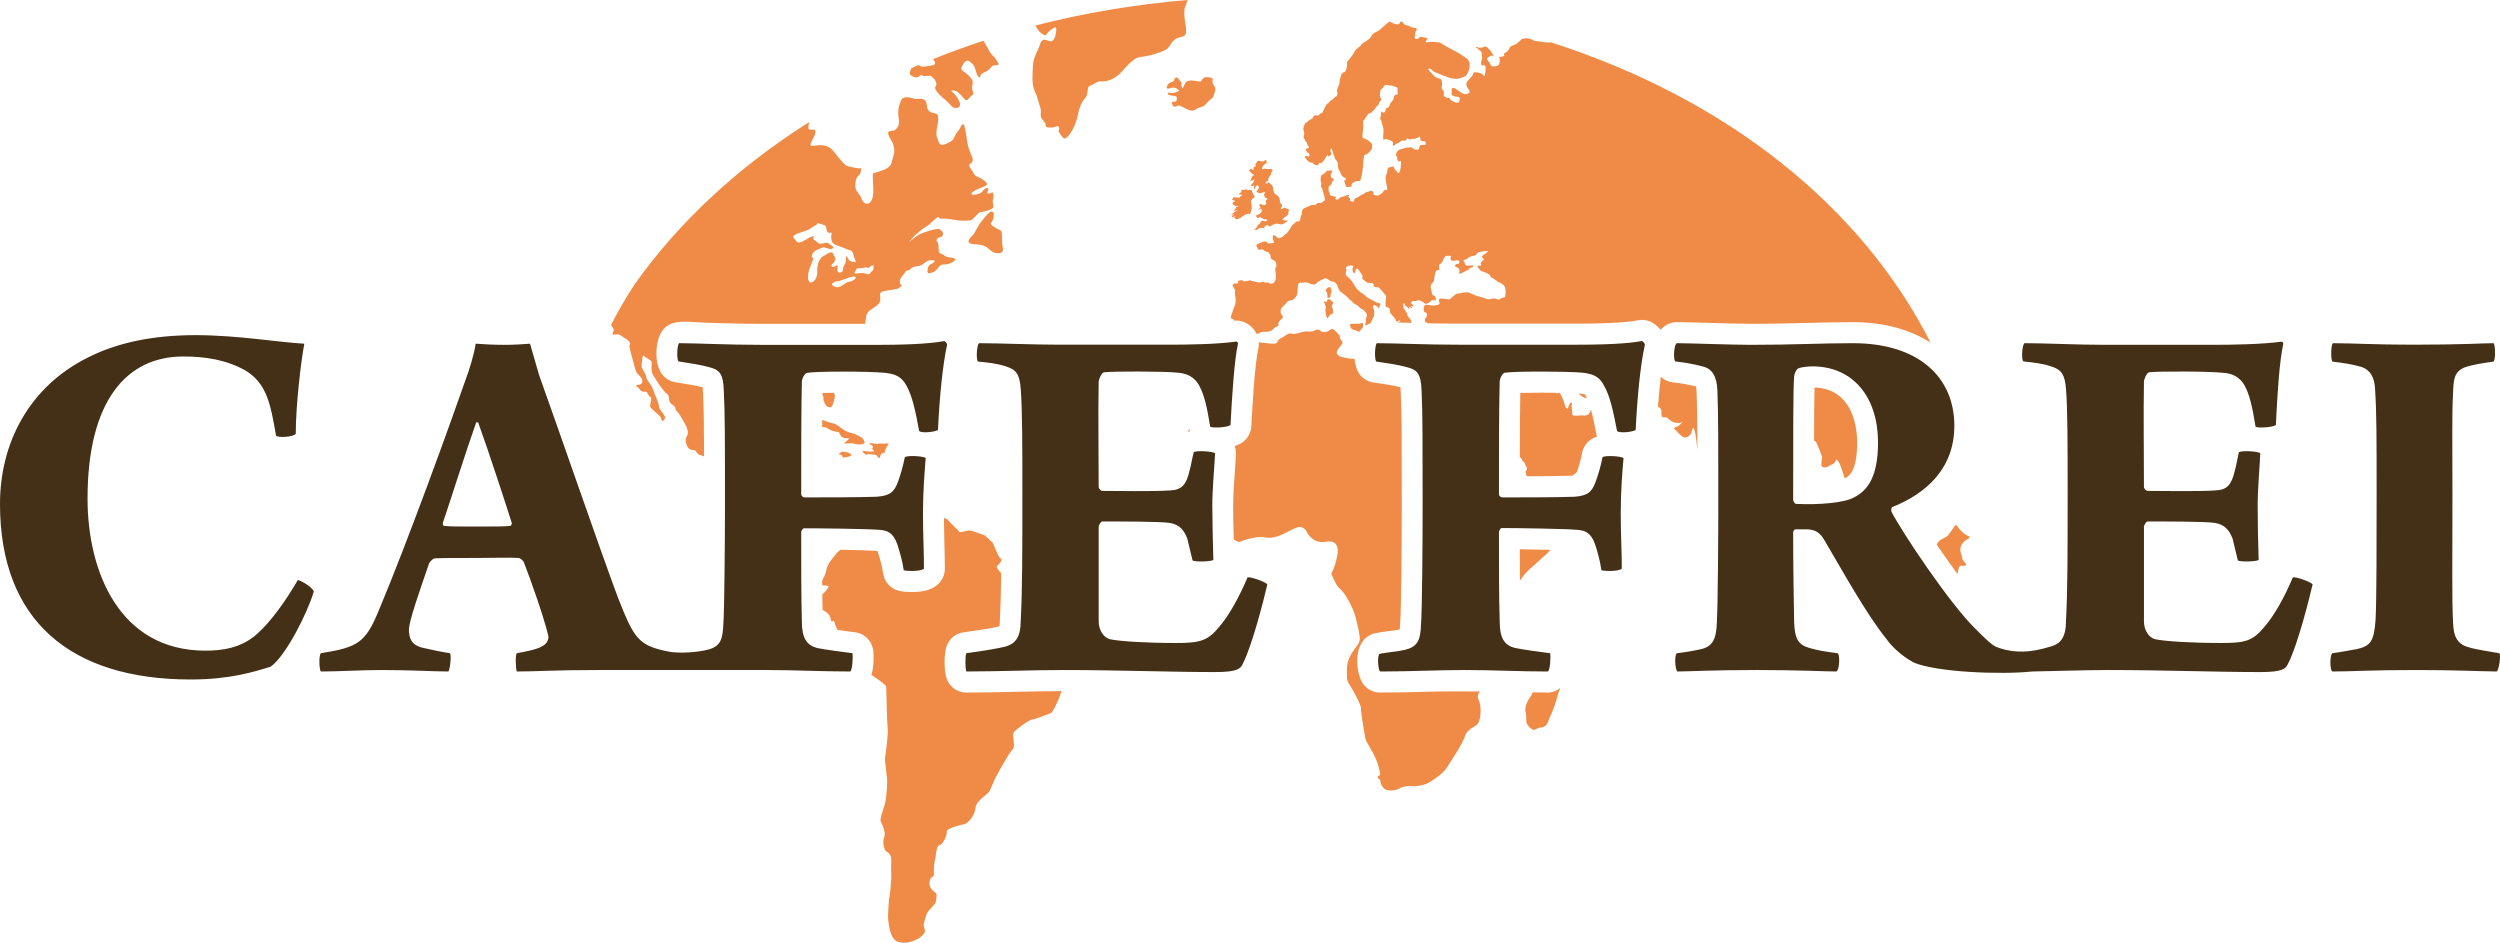 <?xml version="1.0" encoding="utf-8"?>
<!-- Generator: Adobe Illustrator 16.0.0, SVG Export Plug-In . SVG Version: 6.00 Build 0)  -->
<!DOCTYPE svg PUBLIC "-//W3C//DTD SVG 1.1//EN" "http://www.w3.org/Graphics/SVG/1.1/DTD/svg11.dtd">
<svg version="1.1" xmlns="http://www.w3.org/2000/svg" xmlns:xlink="http://www.w3.org/1999/xlink" x="0px" y="0px"
	 width="841.89px" height="317.48px" viewBox="0 0 841.89 317.48" enable-background="new 0 0 841.89 317.48" xml:space="preserve">
<g>
	<path fill="#EF8B46" d="M421.154,57.973c-0.139-0.023-0.326-0.36-0.49-0.438c-0.133-0.086,0.193-0.307,0.193-0.307
		s0.297-0.448,0.463-0.525c0.139-0.028,0.303,0.525,0.578,0.553c0.273,0.081,0.273-0.553,0.273-0.86c0-0.276,0.219-0.276,0.574-0.33
		c0.414-0.088-0.051-0.308,0-0.674c0.117-0.437,0.273-0.437,0.527-0.768c0.246-0.308,0.246-0.587,0.438-0.502
		c0.135,0.108,0.305,0.084,0.602,0.108c0.248,0.056,0.357,0.086,0.854,0.141c0.441,0.081,0.604-0.362,0.93-0.444
		c0.412-0.083,0.412,0.195,0.439,0.697c0.031,0.492-0.303,0.415-0.518,0.578c-0.271,0.254-0.686,0.532-0.77,0.775
		c-0.139,0.308-0.139,0.611-0.273,0.803c-0.029,0.172,0.357,0.278,0.633,0.117c0.215-0.194,0.41-0.117,0.764,0
		c0.41,0.105,0.824,0.055,1.316,0c0.469-0.033,0.469-0.033,0.801,0.439c0.275,0.389-0.197,0.36-0.357,0.724
		c-0.139,0.331-0.086,0.776-0.467,1.217c-0.41,0.361-0.496,0.916-0.631,1.224c-0.113,0.387,0.162,0.279,0.162,0.502
		c0,0.213-0.275,0-0.49,0c-0.17,0-0.357,0.333-0.473,0.44c-0.188,0.17-0.078,0.276,0.334,0.357c0.414,0.03,0.215-0.357,0.467-0.357
		c0.221,0,0.771,0.416,1.098,0.694c0.357,0.306,0.572,0.917,0.572,1.083c0,0.276,0.137,1.965,0.908,2.275
		c0.715,0.327,1.316,1.108,1.316,1.469c0,0.277,0,0.471,0.141,0.717c0.105,0.254-0.141,0.417-0.141,0.417s0.385,0.39,0.66,0.809
		c0.219,0.414,0.25,0.856,0,0.856c-0.328,0-0.328,0.446-0.164,0.639c0.164,0.029,0.414,0,0.551-0.192
		c0.135-0.115,0.355-0.31,0.654-0.227c0.328,0.111,0.689,0.227,1.238,0.448c0.523,0.303,0,0.494,0,1.135
		c0,0.692-0.109,0.668-0.359,0.917c-0.189,0.278-0.354,0.468-0.762,0.607c-0.416,0.137-0.252,0.445-0.748,0.721
		c-0.41,0.195,0,0.195,0.549,0.443c0.549,0.2,0.824-0.278,0.961,0c0.113,0.277,0,0.36-0.518,0.555
		c-0.467,0.199-0.109,0.308-0.66,0.502c-0.523,0.167-0.658,0.274-0.824,0.274c-0.135-0.056-0.355-0.056-1.092-0.191
		c-0.773-0.141-0.637,0-0.965,0c-0.334,0-0.609,0.278-0.938,0.362c-0.381,0.194-0.381,0.36-0.824,0.501
		c-0.434,0-0.572-0.307-0.707-0.419c-0.141-0.115-1.047,0.112-1.129,0.554c-0.029,0.442-0.305,0.526-0.742,0.391
		c-0.465-0.194-0.936-0.11-1.457,0.358c-0.303,0.25-0.326,0.25-0.357,0.25c-0.051,0.113-0.275,0.137-0.549-0.057
		c-0.244-0.221-0.023-0.085-0.158,0c-0.086,0.057-0.197,0.057-0.221,0c-0.084-0.193,0.221-0.47,0.379-0.31
		c0.117,0.065,0.443-0.353,0.498-0.52c0.029-0.195,0-0.227,0.219-0.503c0.248-0.279,0.359-0.33,0.635-0.608
		c0.299-0.223,0.273-0.359,0.273-0.359l0.189-0.226c0.301-0.194,0,0,0.109-0.194c0.113-0.3,0.275-0.3,0.602-0.248
		c0.359,0,0.662,0.165,1.076,0.088c0.434-0.088,0.848-1.25,0.572-0.644c-0.354,0.556-0.385-0.112-0.824,0
		c-0.35,0.059-0.35,0.195-0.602,0c-0.223-0.275-0.328-0.275-0.328-0.275s-0.521,0-0.496-0.309c0.082-0.276-0.273-0.053-0.602,0
		c-0.357,0.117-0.416,0.418-0.605,0.117c-0.273-0.362-0.189-0.254-0.443-0.45c-0.156-0.133-0.156-0.133,0.084-0.36
		c0.359-0.192,0.498-0.192,0.795-0.384c0.357-0.17,0.414-0.276,0.662-0.472c0.385-0.165,0.223-0.359,0.301-0.667
		c0.113-0.277-0.078-0.362-0.109-0.609c-0.082-0.419-0.654,0.169-0.93,0.247c-0.252,0.031,0-0.218,0.49-0.666
		c0.471-0.36,0.195-0.22,0-0.36c-0.215-0.137-0.215-0.555-0.215-0.555l0.215-0.439c0,0,0.332,0.278,0.662,0.278
		c0.297,0.161,0.572,0.161,0.709,0.161c0.139,0,0.471-0.023,0.664-0.439c0.188-0.362,0-0.277-0.115-0.67
		c-0.188-0.277,0.139-0.469,0.414-0.746c0.305-0.335,0.111-0.449-0.08-0.449c-0.195,0-0.549-0.245-0.549-0.245
		s-0.271-0.471-0.334-0.831c-0.053-0.306,0.139-0.586,0.361-0.778c0.188-0.165-0.111-0.246-0.361-0.165
		c-0.299,0-0.436,0.195-0.822,0.195c-0.354,0-0.49,0.246-0.764,0.082c-0.252-0.136-0.578-0.082-0.854-0.358
		c-0.246-0.363,0.082-0.394,0.275-0.669c0.191-0.357,0.379-0.723,0.496-0.888c0.082-0.14-0.17-0.225-0.363-0.663
		c-0.189-0.365-0.326,0-0.326,0s-0.58,0.359-0.738,1.054c0,0.219-0.305,0.387-0.361,0c0-0.226,0.164-0.778,0.164-0.947
		c0.057-0.275-0.848,0.362-1.07,0l0.055-0.412c0.389-0.25,0.549-0.612,0.717-0.72c0.053-0.202,0.355-0.947,0.355-0.947
		s-0.057,0.03-0.164,0.03c-0.168,0.109-0.635,0.279-1.016,0.387c-0.604,0.051,0.053-0.387,0.082-0.579
		c0.08-0.254,0.139-0.641,0.217-0.723c0.082-0.194,0.357-0.388,0.578-0.471c0.139-0.055,0.027-0.446,0.027-0.446l-0.467-0.056
		C421.705,58.612,421.32,58.112,421.154,57.973z M663.211,181.206c-0.059-0.172-0.059-0.363-0.059-0.609
		c-1.395-0.365-2.549-1.665-3.127-2.249c-0.604-0.419-0.99-1.749-1.426-1.524c-0.523,0.275-1.074,1.524-1.838,2.469
		c-0.771,0.939-0.41,1.11-2.775,2.221c-1.008,0.427-1.432,1.176-1.771,1.916c2.178,3.207,4.533,6.556,6.91,9.787
		c0.125-0.331,0.238-0.694,0.32-1.138c0.361-2.055,0.965-1.526,1.648-1.526c0.664-0.142,1.646-0.164,0.527-1.192
		c-1.1-1-0.961-2.222-0.961-2.222c-0.992-2.298-0.414-3.437,0.709-4.715C661.918,181.896,662.688,181.513,663.211,181.206z
		 M448.605,101.487c-0.602-0.301-0.486-0.613-0.76-0.66c-1.102-0.45-0.854,1.156-1.354,0.88c-0.492-0.22-0.684-0.603-0.572,0.058
		c0.164,0.666,0.686,1.366,0.549,1.833c-0.109,0.449-0.195,0.916-0.057,1.748c0.193,0.856,0.332,2.389,0.936,1.435
		c0.633-0.879,0.633-0.963,0.982-0.983c0.443-0.086,0.666-0.086,0.551-1.283c-0.107-1.3-0.551-0.78-0.297-1.661
		C448.881,102.042,449.27,101.983,448.605,101.487z M415.746,71.37c-0.156,0.143-0.297,0.333-0.52,0.45
		c-0.188,0.053-0.461,0.159-0.602,0.242c-0.135,0.087,0.076,0.195,0.414,0.195c0.297-0.108,0.297,0,0.486,0
		c0.197-0.024,0,0.275-0.463,0.329c-0.361,0.117-0.572,0.174-0.275,0.307c0.275,0.057,0.275,0.311,0.549,0.196
		c0.254-0.108,0.936-0.503,0.602-0.14c-0.273,0.365-0.549,0.502-0.215,0.555c0.215,0.03,0.549-0.053,0.381,0
		c-0.166,0.03-0.244,0.254-0.053,0.254c0.162,0,0.467,0.165,0.824,0c0.328-0.224,1.012-0.338,1.1-0.555
		c0.055-0.167,0.463-0.311,0.736-0.5c0.275-0.171,0.363-0.446,0.797-0.471c0.473-0.084,0.473-0.254,0.852-0.254
		c0.412,0.083,0.469,0.117,0.58,0.117c0.164,0,0.191-0.117,0.191-0.501c0-0.226,0.219-0.226,0.219-0.585
		c0-0.331-0.082-0.331,0.139-0.695c0.217-0.498-0.113-1.024-0.059-1.271c0.029-0.336,0.059-0.557-0.109-0.81
		c-0.189-0.276,0.029-0.916,0.168-0.916c0.135,0,0.352-0.556,0.41-0.632c0.025-0.137,0.328,0.277,0.385,0
		c0.107-0.277,0.242-0.359,0.164-0.669c-0.057-0.331-0.221-0.416-0.332-0.442c-0.217,0-0.217-0.194-0.137-0.391
		c0.137-0.054,0.031,0-0.191-0.36c-0.244-0.39-0.082-0.39-0.244-0.607c-0.168-0.224,0.08-0.334-0.527-0.277
		c-0.572,0.083-0.848,0.166-0.9,0.277c-0.135,0.052,0.053-0.277,0-0.277c-0.135,0-0.607-0.332-0.607-0.332s-0.025,0.275-0.164,0.275
		c-0.188,0.057-0.111,0.057-0.521,0.057c-0.355,0-0.793-0.057-0.848,0.137c-0.088,0.223,0.379,0.388,0,0.667
		c-0.445,0.195-0.469,0.277-0.604,0.441c-0.168,0.196-0.139,0.279,0.135,0.391c0.193,0.111,0.689-0.391,0.629,0
		c-0.023,0.39-0.137,0.554-0.248,0.554c-0.053,0-0.381,0-0.357,0.145c0,0.244,0.055,0.276-0.273,0.276c-0.299,0-0.52,0-0.848-0.032
		c-0.41-0.084-0.609-0.084-0.744-0.084c-0.191,0-0.414-0.16-0.438,0.253c0,0.277-0.525,0.555-0.188,0.692
		c0.297,0.163,0.76-0.061,0.76,0.163c0,0.362-0.135,0.416-0.273,0.416c-0.076,0-0.275,0.194-0.352,0.308
		c-0.111,0.163-0.135,0.442,0.053,0.556c0.162,0.085,0.363,0.085,0.496,0.246c0.076,0.224,0.164,0.307,0.352,0.307
		c0.197,0,0.391,0.056,0.549,0c0.141-0.083,0.359-0.083,0.359,0.056c0,0.109-0.191,0.192-0.275,0.192s-0.299-0.083-0.357,0
		c-0.078,0.195,0,0.277-0.189,0.501c-0.162,0.192-0.361,0.362-0.496,0.722c-0.215,0.197-0.275,0.278-0.074,0.278
		c0.209-0.081,0.379-0.278,0.682-0.278c0.246,0,0.436,0.08,0.52,0.08c0.137,0-0.52,0.086-0.631,0.198
		C416.074,71.234,415.938,71.263,415.746,71.37z M415.174,107.42c0.174,0,0.256,0.194,0.332,0.567
		c3.219-0.386,6.305,1.582,7.678,4.489c0.047-0.022,0.09-0.048,0.143-0.063c1.07-0.167,0.986-0.604,2.006-0.664
		c1.152-0.059,1.314,0.061,1.922-0.13c0.551-0.147,0.824-0.035,1.533-0.808c0.719-0.786,0.99-0.727,0.99-0.727
		c1.098-0.77,0.688-0.107,0.688-0.77c0-0.508,0.244-1.027,0.824-1.665c0.572-0.593,0.768-0.192,0.686-0.998
		c-0.053-0.751-0.824-0.579-0.715-2.006c0.135-1.351,1.264-1.626,1.971-2.663c0.771-1.109,1.352-0.556,2.258-1.109
		c0.902-0.603,1.346-1.712,1.346-1.712c0.105-0.698,0.105-1.667,0.244-2.92c0.084-1.241,0.768-1.023,1.76-1.072
		c0.984-0.122,1.234-0.062,1.865,0.157c0.551,0.229,2.002,0.915,2.582,0.119c0.578-0.745,1.781-1.196,2.689-1.662
		c0.932-0.365,1.754,1.047,2.906,1.07c1.268,0.038,1.848,2.222,1.848,2.222c0.273,1.023,0.76,1.145,1.941,2.086
		c1.24,0.963,2.092,2.024,2.311,2.072c0.273,0.147,0.326,0.473,1.174,1.11c0.885,0.508,1.076,0.421,1.543,1.062
		c0.463,0.581,0.715,0.444,1.48,1.022c0.686,0.557,0.662,0.728,1.043,1.282c0.391,0.491-0.219,1.193-0.244,1.709
		c-0.055,0.424,0.107,0.314-0.113,1.561c-0.055,0.37-0.041,0.589-0.008,0.743c0.49-0.326,0.982-0.638,1.527-0.832
		c0.006,0,0.012-0.012,0.02-0.023c0.359-0.339,0.441-0.615,0.854-1.531c0.385-0.854,0.385-0.604,0.465-1.024
		c0-0.411,0.195-1.433-0.111-2.184c-0.354-0.673-0.193-0.998,0.031-1.312c0.244-0.276,0.244-0.074,0.713,0.204
		c0.438,0.275,0.549,0,0.549,0.275c0.025,0.278,0.467,0.555,0.467,0.555s0.188-0.444,0.381-1.229
		c0.193-0.751-0.602-0.361-1.258-0.832c-0.664-0.408-2.09-0.963-3.021-1.625c-0.936-0.593-0.715-0.785-1.568-1.282
		c-0.848-0.468-1.893-1.411-2.357-2.107c-0.467-0.726-1.35-2.329-1.975-2.907c-0.609-0.556-1.352-0.975-1.404-1.665
		c-0.053-0.723,0.141-0.557,0.244-0.999c0.137-0.473-0.273-0.386-0.104-1.089c0.133-0.662,1.064-0.721,1.973-0.662
		c0.875,0.108,0.523,0.108,0.412,0.362c-0.109,0.3-0.273,0.359-0.221,1.192c0.082,0.942,0.473,0.773,0.771,0.942
		c0.328,0.134-0.023-0.615,0.303-1.171c0.357-0.604,0.711-0.276,1.066,0.17c0.332,0.422,1.49,2.243,1.32,2.243
		c-0.168,0-0.357,0.277-0.082,0.699c0.305,0.496,1.264,0.939,1.426,1.216c0.137,0.22,0.336,0.062,1.539,0.22
		c1.236,0.119,0.602,0.998,0.906,1.191c0.137,0.194,1.51,0.257,1.51,0.257c0.326,0.105,2.279,2.604,2.498,2.771
		c0.221,0.17-0.219,2.112-0.141,3.029c0.086,0.88,0.141,0.745,0.854,0.998c0.689,0.159,0.58,1.026,0.689,1.688
		c0.164,0.556,1.812,1.796,2.006,2.712c0.217,1.007,0.572-0.13,1.18-0.047c0.574,0.162,0.213,0.326-0.334,0.473
		c-0.201,0.072-0.295,0.13-0.389,0.203c0.955,0.021,1.846,0.037,2.877,0.074c0.572,0.012,1.264,0.024,1.863,0.035
		c-0.027-0.301-0.016-0.564-0.174-0.868c-0.252-0.386-1.35-1.642-1.234-1.858c0.053-0.084,0.076-0.274-0.551-1.17
		c-0.609-0.965-0.77-0.965-0.824-1.999c-0.137-1.109,0.137-0.386,0.604-0.556c0.328-0.158-0.029,0.279-0.113,0.505
		c-0.055,0.278,0.633,0.255,0.961,0.727c0.332,0.495,0.387,0.495,0.746,0.358c0.33-0.082-0.197-0.142-0.307-0.395
		c-0.107-0.192,0.168-0.16,0.443,0c0.326,0.142,0.467,0.395,0.686,0.188c0.217-0.238-0.359-0.349-0.492-0.49
		c-0.141-0.134,0.217-0.134,0.654-0.11c0.439,0.087,0.357-0.023,0.191-0.228c-0.137-0.194-0.846-0.714-0.846-0.833
		c-0.031-0.112,0.104,0.059,0.434-0.348c0.275-0.449,0.221-0.316,0.77-0.254c0.527,0.046,0.604,0.046,0.961-0.195
		c0.443-0.312,1.129,0.195,1.562,0.301c0.273,0,0.746,0.615,1.098,0.773c0.334,0.084,0.609,0.061,1.375-0.39
		c0.746-0.384,0.441-0.637,1.045-0.767c0.578-0.23,0.738,0.082,1.014,0.082c0.303,0,0.168-0.697,0.061-1.191
		c-0.137-0.51-0.885-0.339-1.074-0.895c-0.109-0.495-0.658-2.325-0.494-2.94c0.135-0.664,1.016-1.183,1.096-1.714
		c0.113-0.473,0.195-2.726,0.746-3.242c0.549-0.594,0.658,0.084,0.898-0.386c0.252-0.4,0.064-0.087,0.031-0.98
		c-0.082-0.856,0.193-0.807,0.658-1.108c0.469-0.305,0.744-1.379,1.129-1.993c0.383-0.721,0.906-0.525,1.645-0.611
		c0.742-0.109,0.602,0.415,0.443,0.832c-0.199,0.394,0,0.417,0.52,0.808c0.516,0.279,0.988-0.165,1.973-0.083
		c1.047,0.193,0.303,0.362,0.414,0.832c0.113,0.435-0.656,0.279-1.1,0.518c-0.496,0.253-0.381,0.592,0.031,0.831
		c0.467,0.312,0.822,0.253,1.098,0.81c0.244,0.579-0.111,1.049-0.029,1.412c0.082,0.312,0.877-0.134,1.895-0.64
		c0.965-0.626,1.043-0.437,1.592-1.026c0.607-0.58,0.744-0.131,1.098-0.556c0.357-0.361-0.057-0.578-0.822-0.468
		c-0.742,0.106-0.492,0.167-1.178,0.059c-0.719-0.169-0.662-0.939-0.854-1.217c-0.191-0.276-0.467-0.555-0.168-0.637
		c0.359-0.112,0.992-0.31,1.51-0.782c0.473-0.414,0.824-0.469,1.982-0.718c1.152-0.308,0.244-0.084,0.963-0.752
		c0.625-0.661,0.484-0.385,1.34-0.555c0.877-0.249,1.344-0.219,1.977-0.249c0.631-0.222,0.465,0,0.137,0.333
		c-0.359,0.394-0.984,0.831-1.512,1.139c-0.492,0.388-0.326,0.388,0.193,1.082c0.525,0.777-0.105,0.253-0.686,1.139
		c-0.549,0.879,0.166,0.745-0.08,1.158c-0.275,0.338-1.16-0.219-1.129,0.106c0,0.337-0.24,0.361,0.088,0.614
		c0.355,0.278,0.709,1.136,1.395,1.256c0.662,0.156,1.158,0.35,2.174,0.943c0.98,0.556,0.297,0.998,1.068,1.19
		c0.822,0.279,0.959,0.745,1.592,0.989c0.604,0.276,0.084,0.554,0.717,0.554c0.627,0,0.824,0.398,1.588,0.916
		c0.824,0.591,0.824,2.197,0.684,3.45c-0.158,1.24-0.463,0.472-1.479,1.109c-1.043,0.663-1.068,0.243-1.891,0.025
		c-0.885-0.231-1.982,0.384-2.609,0.218c-0.578-0.243-0.883-0.277-2.004-0.667c-1.078-0.443-1.234-0.214-1.678-0.443
		c-0.357-0.171-1.07-0.494-1.592-0.689c-0.469-0.19-1.016-0.664-2.305-0.503c-1.293,0.229-2.088,0.394-2.662,0.419
		c-0.549,0.084-2.225,1.641-2.525,1.884c-0.357,0.166-2.059-0.243-2.666-0.243c-0.574-0.034-1.016,0.243-1.016,0.409
		c-0.025,0.254,0.115,0.495,0.25,1.051c0.139,0.557-0.631,0.782-1.508,0.869c-0.885,0.168-2.334-0.253-3.023-0.23
		c-0.744,0.085-0.936,1.229-0.768,2.024c0.023,0.787,0.822,0.279,1.043,1.001c0.215,0.665-0.469,1.643-0.494,1.607
		c0-0.05-0.25,0.082-0.168,0.589c0.053,0.556-0.082,0.521,0.441,0.724c0.225,0.121,0.42,0.203,0.588,0.288
		c3.24,0.075,6.643,0.125,10.227,0.125h40.135c12.789,0,18.273-0.702,20.406-1.125c1.662-0.324,3.404-0.024,4.881,0.846
		c0.998,0.592,1.92,1.397,2.664,2.361c0.941-1.096,2.01-1.724,2.912-2.082c0.82-0.341,1.695-0.497,2.578-0.497
		c1.943,0,5.83,0.106,10.158,0.229c5.27,0.156,11.229,0.326,14.99,0.326c7.203,0,13.344-0.158,19.098-0.304
		c5.168-0.132,10.033-0.251,15.051-0.251c10.504,0,19.32,2.533,26.156,6.9C626.855,69.55,581.834,33.381,522.24,14.231
		c-0.631,0.385-4.473-0.412-5.078-0.412c-0.746,0-0.549-0.278-1.623-0.638c-0.984-0.339-1.123-0.339-2.166-0.231
		c-1.074,0.035-1.15,0.557-1.975,1.194c-0.906,0.785-1.32,0.978-2.199,1.256c-0.822,0.278-0.629,0.604-1.262,1.519
		c-0.58,0.869-1.293,0.809-1.457,1.195c-0.162,0.338,0.686,0.663-0.713,0.974c-1.371,0.172-0.906,0-0.744,0.691
		c0.166,0.745-0.076,1.555-0.246,1.973c-0.191,0.521-1.646,0.69-2.225,0.58c-0.488-0.143-0.465-0.444-0.961-1.253
		c-0.521-0.833-0.877-0.881-0.824-1.3c0.137-0.414,0.412-0.414,0.883-0.774c0.414-0.421,0.574-0.145,1.07-0.228
		c0.496-0.157,0.027-0.279-0.445-1.16c-0.514-0.833-0.486-0.614-1.311-1.53c-0.801-0.88-1.098-0.158-2.143-0.024
		c-1.074,0.143-1.539-0.407-1.783-0.301c-0.277,0.167,0.633,0.579,1.453,1.352c0.824,0.675,0.33,0.894,0.572,1.664
		c0.275,0.783-0.49,1.977-0.217,2.855c0.273,0.87,0.41,0,1.096,0.399c0.664,0.3,0.197,2.52,0.115,3.295
		c-0.053,0.721-0.525-0.11-1.045-0.498c-0.521-0.277-1.406-0.423-2.229-0.506c-0.791-0.107-0.516,0.833-1.311,1.593
		c-0.799,0.857-0.771,0.791-1.375,1.549c-0.578,0.83-0.273,1.607,0.551,2.771c0.74,1.228-0.275,1.304-1.074,1.472
		c-0.791,0.194-2.551-1.248-3.264-1.749c-0.738-0.438-0.959-0.438-1.318-0.19c-0.305,0.331-0.057,0.969-0.168,1.695
		c-0.105,0.829,1.129,1.106,2.004,1.13c0.939,0.058,0.879,0.949,0.58,1.612c-0.305,0.609-0.465,0.277-0.877,0.329
		c-0.473,0.086-0.686-0.299-1.375-0.466c-0.658-0.226-1.074-1.199-1.18-1.199c-0.191,0-0.441,0.396-1.373-0.276
		c-0.936-0.691-0.055-1.218-0.465-1.856c-0.414-0.638-0.824-0.969-0.631-1.576c0.217-0.609,0.16-1.165,0.023-1.75
		c-0.055-0.638-0.328-0.869-1.373-1.111c-1.041-0.252-2.031-1.663-2.883-2.532c-0.797-0.793,0.111-0.604,0.441-0.604
		c0.244,0,0.793,0.939,1.699,1.219c0.963,0.277,1.762,0.834,4.369,1.689c2.607,0.922,4.004,0.312,5.324-0.244
		c1.289-0.466,2.031-3.243,1.783-4.603c-0.219-1.412-1.729-2.051-2.775-2.773c-1.014-0.835-4.527-2.365-6.037-3.387
		c-1.514-1.16-1.564-0.669-2.77-0.921c-1.236-0.132-1.484-0.047-2.639,0.087c-1.182,0.165-0.438-0.39-0.023-1.003
		c0.352-0.603-0.824-0.432-1.783-0.793c-0.939-0.366-0.939,0.746-1.785,0.687c-0.822-0.048-0.688-0.279-0.525-1.714
		c0.166-1.471,0.328-0.508,0.525-1.423c0.189-0.856-0.637-0.361-1.432-0.744c-0.824-0.415-1.865-0.727-1.865-0.727
		c-0.768-0.193-0.883-0.193-1.371-0.94c-0.547-0.798-0.938-0.047-1.213,0.441c-0.219,0.451-1.92,0.03-2.633-0.488
		c-0.684-0.556-1.127,0.189-1.508,0.384c-0.332,0.218-2.279,2.196-3.158,2.627c-0.936,0.422-1.621,0.676-2.17,1.81
		c-0.572,1.193-3.047,2.049-3.35,2.774c-0.328,0.688-1.701,1.083-2.439,2.605c-0.748,1.447-0.963,1.36-1.76,2.471
		c-0.85,1.075-0.496,0.521-0.52,1.471c-0.055,1.076-0.393,2.654-1.154,2.714c-0.77,0.169-0.936,1.169-1.209,2.112
		c-0.299,0.97-0.088,1.224-0.363,2.057c-0.297,0.886-0.848,1.27-0.572,2.712c0.221,1.388-0.875,1.307-1.18,1.778
		c-0.305,0.556-1.066,0.802-1.066,0.802c-0.115-0.024-0.666,0.972-0.992,0.972c-0.359,0-1.428,2.272-1.615,2.773
		c-0.141,0.53-1.16,0.776-1.486,1.193c-0.332,0.362-0.877-0.193-1.32,0.14c-0.492,0.306-0.492,0.329-0.627,0.748
		c-0.139,0.498-1.043,0.526-1.318,0.946c-0.254,0.248-0.605,0.469-1.131,0.857c-0.432,0.412-0.686,1.441-0.707,1.914
		c-0.137,0.471,0.135,0.39,0.275,1.303c0.076,0.888-0.141,0.804-0.199,1.33c-0.055,0.497,0.412,0.775,0.551,1.329
		c0.197,0.615,0.41,0.278,0.523,0.668c0.158,0.39,0.158,0.916,0.631,1.306c0.332,0.36-0.219,0.723-0.744,0.723
		c-0.488-0.086,0,1.134,0.441,1.385c0.443,0.355,0.551,0,0.551,0.911c0,0.754-0.633,0.199-1.07,0.113
		c-0.387-0.031-0.684,0.473,0.164,1.304c0.906,0.748,0.461,0.917,1.646,1.001c1.125,0.023,0.111,0.194,0.66,0.441
		c0.465,0.308,0.436,0.308,1.037,0.466c0.578,0.172,0.414-0.384,0.912-0.796c0.521-0.42,0.357,0.638,0.906-0.111
		c0.578-0.693,0.713-0.752,1.426-2.056c0.82-1.166,0.273,0,0.852-0.082c0.635-0.167,0.162-0.167,0.711-0.528
		c0.549-0.384-0.35-1.051-0.139-1.694c0.221-0.556,0.307-0.799,0.637,0.363c0.326,1.225,0.936,2.75,0.936,2.75
		s0.764,0.803,0.9,1.411c0.135,0.668-0.137,1.471,0.473,2.412c0.625,0.891,0.352,1.748,1.668,2.44c1.35,0.693,0,1.003,0,1.003
		s0.193,1.021,0.467,1.607c0.252,0.667,0.082,0.667,1.375,0.524c1.291-0.193,0.684-0.109,0.607-0.638
		c-0.139-0.443,1.34-1.219,1.34-1.219l1.621-0.168c0,0,0.523-1.689,0.66-2.66c0.139-0.831,0.326-3.165,0.52-5.022
		c0.191-1.855,0.389-0.359,1.9-2.024c1.561-1.609,0.572-1.336,0.9-2.082c0.332-0.802-1.725-2.242-2.686-2.467
		c-0.91-0.192-0.473-1.33-0.309-3.408c0.193-2.138-0.164-1.42-0.051-2.138c0.051-0.669,0.52-0.553,0.74-1.277
		c0.189-0.781,0.465-0.279,0.715-0.996c0.275-0.723,0.602-0.529,1.344-0.892c0.715-0.387,0.029-0.387,0.441-0.524
		c0.465-0.105,0.549-0.501,0.963-1.081c0.432-0.666,0.738-0.555,1.064-1.245c0.414-0.757,0.109-0.693,0.742-1.226
		c0.549-0.44-0.162-0.636-0.162-0.974c0-0.276-0.357-0.608-0.082-1.576c0.275-1.058-0.225-0.665,0.518-1.335
		c0.855-0.58,0.113-0.438,0.961-1.131c0.822-0.584,0.992,0,1.871-0.031c0.93-0.084,1.012,0.275,2.006,0.523
		c0.93,0.309,0.297,0.893,0.492,1.727c0.137,0.855,0,0.802-0.492,0.802c-0.469-0.083-0.666,0.61-0.855,1.418
		c-0.244,0.803-1.15,1.269-1.236,1.964c-0.107,0.747-0.633,0.775-0.604,1.053c0,0.31-0.381-0.306-0.604,0.174
		c-0.328,0.631-0.219,1.105-0.713,1.383c-0.551,0.279-0.572-0.114-0.908-0.251c-0.326-0.056,0.082,0.64-0.273,1.75
		c-0.387,1.077-0.023,0.608,0.219,1.277c0.219,0.692,0.137,0.938,0.578,2.132c0.414,1.194-0.053,2.884,0.057,3.829
		c0.107,0.974,0.328,0.054,1.18,0.303c0.879,0.222,0.93,0.193,1.701,0.641c0.793,0.497,0.383,0.775,0.383,1.413
		c0.059,0.637,1.1-0.526,1.1-0.526c0.41-0.058,0.795-0.225,1.51-0.779c0.684-0.555,0.496-0.219,1.209-0.278
		c0.709-0.106,0.223,0.06,0.656-0.106c0.414-0.225-0.023-0.419,0.25-0.666c0.275-0.166,0.164,0.162,0.766,0.303
		c0.527,0.193,0.527-0.056,1.129-0.141c0.602-0.108,0.656,0.279,1.014-0.108c0.326-0.331,0.74,0,1.098-0.47
		c0.389-0.417,0.58,0.162,0.498,0.356c-0.055,0.278-0.109,0.171,0.082,0.584c0.221,0.449,0.771,0.587,1.121,0.449
		c0.357-0.03,0.551,0.077,0.633,0.799c0.053,0.748-0.633,0.334-1.258,0.417c-0.688,0.055-0.719,0.192-0.939,1.11
		c-0.271,0.828-0.686,0.446-1.15,0.47c-0.467,0.053-0.549-0.16-0.549-0.16l-0.578-0.343c-0.604-0.49-1.018-0.077-1.812-0.16
		c-0.797-0.054-0.875,0.438-2.059,0.556c-1.15,0.246-1.836,1.471-1.619,2.185c0.273,0.78,0.549,0.117,0.492,0.367
		c-0.023,0.189-0.299,0.466-0.023,1.052c0.217,0.608,0.572,0.64,0.848,0.473c0.252-0.227,0.303-0.249,0.326,0.36
		c0.064,0.501-0.133,3.136-0.684,3.492c-0.549,0.306-0.354-0.056-0.766-0.443c-0.355-0.329-0.631-0.667-0.936-1.192
		c-0.223-0.664-0.137-0.556-1.18-0.307c-1.039,0.307-0.932,0.583-1.039,1.387c-0.062,0.778-0.25,0.778-0.496,1.664
		c-0.303,0.916,0.246,2.719,0.41,3.829c0.164,1.111-0.41,0.888-0.824,0.888c-0.408,0-0.305,0.614-0.877,1.027
		c-0.549,0.555-1.484,0.857-1.484,0.857c-0.604,0-0.301-0.056-1.043-0.221c-0.713-0.162,0-0.557-0.604-1.193
		c-0.637-0.581-0.637-0.029-1.84,0.168c-1.182,0.276-1.014,0.749-1.592,0.832c-0.551,0.111-1.457,1.054-2.223,1.223
		c-0.684,0.19-0.408,0.632-0.684,0.994c-0.361,0.501-0.525,0.254-1.127,0c-0.551-0.191-0.088-0.191-0.141-0.693
		c-0.105-0.47-0.189-0.023-0.52-0.578c-0.334-0.531,0.057-0.28,0.191-0.587c0.082-0.276-0.387-0.221-0.738-0.136
		c-0.359,0.055-0.443,0.278-0.883,0.442c-0.49,0.145-0.49,0.08-0.904,0.145c-0.355,0-0.521,0.33-0.521,0.33
		c-0.414,0.224-0.414,0.273-0.637,0.468c-0.188,0.277-0.352,0.17-0.844,0c-0.391-0.107-0.191-0.107-0.057-0.309
		c0.057-0.213,0.162-0.354,0.057-0.554c-0.115-0.191-0.252,0.064-0.467,0c-0.252-0.055-0.549-0.244-0.66-0.244
		c-0.141,0-0.416,0-0.713-0.224c-0.334-0.166,0-0.641-0.334-0.998c-0.35-0.391-0.193-0.585-0.217-1.384
		c0-0.642,0.141-0.558,0.416-0.861c0.326-0.277,0.623-0.421,0.623-0.833c0-0.45,0.254-0.639,0.633-1.056
		c0.467-0.417-0.053-0.332-0.518-0.579c-0.412-0.197-0.254-0.393-0.412-0.971c-0.191-0.615,0.191-0.809,0.434-1.11
		c0.275-0.415-0.137-0.276-0.275-0.554c-0.158-0.223-0.484,0.139-1.15,0.109c-0.631-0.109-0.328,0.107-0.877,0.607
		c-0.549,0.61-1.066,0.5-1.402,1.111c-0.297,0.609,0,0.553-0.137,0.915c-0.076,0.361-0.137,0.587,0.137,1.196
		c0.195,0.552,0,0.66-0.023,1.107c-0.113,0.469-0.219,0.359,0.16,0.641c0.334,0.276,0.334,0.97,0.475,1.381
		c0.188,0.475,0.572,1.97,0.625,2.607c0.059,0.585-0.162,0.554-0.492,0.749c-0.408,0.226-0.494,0.53-1.018,0.53
		c-0.49,0.078-0.438-0.116-0.963,0.078c-0.549,0.171-0.486,0.639-0.656,0.639c-0.166,0-0.93-0.161-1.455,0
		c-0.549,0.224-1.924,0.915-2.385,1.056c-0.498,0.138-0.605,0.888-0.719,0.919c-0.078,0.105,0.086,0.661-0.078,1.107
		c-0.084,0.384-0.473,0.888-0.473,1.355c0.062,0.419,0,0.419-0.135,0.81c-0.217,0.3-0.9,0.247-1.041,0.247
		c-0.135,0-1.346,1.11-1.346,1.11c-0.521,0.278-1.123,2.108-2.082,2.858c-0.965,0.776-1.1,1.216-2.199,1.607
		c-0.988,0.442-1.566-1.224-2.256-0.891c-0.654,0.335,0.334,2.556,0.17,2.556c-0.17,0-1.895,0.249-1.977,0.137
		c-0.193-0.137-0.467-0.637-0.988-0.637c-0.469,0-1.514,0.385-2.475,0.833c-0.982,0.471-0.107,1.27,0.328,1.996
		c0.199,0.277,0.17-0.171,0.992-0.171c0.578,0.028,0.494,0.225,1.066,0.613c0.609,0.303,0.748,0.166,1.023,0.219
		c0.297,0.084,0.273,0.502,0.625,0.834c0.439,0.198,0.135,1.109,0.439,1.447c0.246,0.33,1.484,0.714,1.678,1.351
		c0.164,0.606,0.139,1.247,0.023,1.523c-0.105,0.314-0.492-0.833-0.105,2.389c0.381,3.302-1.625,3.349-1.9,3.159
		c-0.273-0.134-0.486-0.326-0.82-0.389c-0.273-0.13-0.711,0.279-1.15-0.06c-0.498-0.347-0.574-0.07-1.373,0.06
		c-0.85,0.111-3.076-0.555-3.266-0.684c-0.252-0.148-0.252,0.07-0.688,0.129c-0.463,0.148-1.072,0.148-1.539,0.172
		c-0.467,0.082-0.193-0.172-0.297-0.278c-0.084-0.059-0.773-0.146-1.352,0.048c-0.52,0.207-0.381,0.398-0.246,0.676
		c0.164,0.276-0.463,0.276-1.041,0.276c-0.58,0-0.58,0.192-0.795,0.496c-0.199,0.383,0.053,0.529,0.439,1.134
		c0.385,0.674,0.355,0.951,0.355,0.951s-0.246,0.578-0.031,1.304c0.223,0.664,0.197,2.54,0.113,2.93
		c-0.113,0.315-1.51,3.964-1.561,4.52C414.35,107.337,414.922,107.337,415.174,107.42z M611.057,130.489
		c-0.105,3.834-0.141,9.842-0.158,17.885c0.338,0.135,0.643,0.35,0.84,0.82c0.465,1.168,1.123,2.386,1.586,3.916
		c0.475,1.521,0.334,0.028,0.117,1.938c-0.193,2.028-0.057,2.22,0.959,2.333c1.045,0.08,1.48-0.53,2.195-0.834
		c0.77-0.248,1.617-0.944,1.617-1.553c0-0.585,0.824,0.14,1.352,1.247c0.381,0.943,1.078,2.966,1.682,4.892
		c1.545-0.815,4.16-2.66,4.16-12.159C625.406,144.709,624.354,130.961,611.057,130.489z M511.842,195.544
		c0.607-0.811,1.137-1.539,1.477-1.995c1.176-1.638,7.414-6.657,8.617-8.131c0.055-0.047,0.158-0.178,0.223-0.247
		c-3.41-0.089-7.15-0.161-10.35-0.201C511.809,188.704,511.818,192.159,511.842,195.544z M459.016,109.534
		c-0.055-0.496-0.055-1.086-0.604-0.69c-0.494,0.277-1.182,0.137-2.006,0.194c-0.824,0.083-1.678-0.17-1.73,0.242
		c-0.135,0.915,0.443,1.747,1.566,1.913c0.871,0.221,1.07,0.391,1.473,0.593c0.34-0.554,0.738-1.046,1.199-1.473
		C458.955,110.025,459.025,109.759,459.016,109.534z M537.662,146.528c-0.639-3.291-1.23-6.15-1.873-8.513
		c-0.064,0.133-0.145,0.206-0.209,0.361c-0.412,0.979-0.52,1.327-1.648,1.557c-1.043,0.167-0.465-0.229-2.027,0
		c-1.623,0.167-2.471,0.107-2.449-0.616c0.061-0.687-0.244-2.461-0.244-2.461s0.385-0.95-0.053-1.251
		c-0.467-0.279-1.1,1.601-1.1,1.877c0,0.316-0.715,0.316-1.098-1.18c-0.352-1.388-1.277-3.559-1.785-4.017c-0.164,0-0.332,0-0.504,0
		c-0.188,0.182-0.371,0.326-0.623-0.012c-1.592-0.023-3.266-0.034-5.025-0.034c-2.912,0-5.262,0.022-7.053,0.073
		c-0.109,6.051-0.145,13.578-0.156,21.486c0.391,0.467,0.742,0.877,0.787,1.088c0.055,0.521,0.771,0.579,0.961,1.354
		c0.244,0.778,1.045,1.581,0.443,2.137c-0.543,0.521-0.041,1.331,0.166,2.014c5.465-0.019,11.645-0.066,15.189-0.188
		c0.328-0.189,0.656-0.347,0.979-0.602c0.326-0.274,0.525-0.521,0.742-0.769c0.607-1.767,1.303-4.244,1.688-6.25
		c0.41-2.181,1.803-4.029,3.76-5.027c0.395-0.198,0.803-0.367,1.254-0.509C537.734,146.877,537.693,146.712,537.662,146.528z
		 M534.402,134.145c-0.1-0.192-0.184-0.473-0.285-0.638l-0.428-0.763c-0.104,0.036-1.205-0.145-1.67-0.205
		c-0.09-0.012-0.27-0.012-0.365-0.022c0.906,0.938,1.68,1.412,2.277,1.53C534.135,134.086,534.256,134.11,534.402,134.145z
		 M447.02,99.38c0.078,0.785-0.168,0.997,0.41,0.892c0.574-0.106,0.627-0.106,0.689-1.109c0.023-0.941,0.434-0.557,0.244-1.338
		c-0.191-0.832-0.383-1.27-0.578-1.182c-0.438,0.238-0.438,0-0.824,0.434c-0.355,0.471-0.766,0.229-0.355,1.062
		C447.02,99.019,446.938,98.547,447.02,99.38z M558.332,137.098c0.516,0.086,0.814,0.208,1.047,0.869
		c0.359,0.965-0.299,2.521,0.854,2.571c1.129,0,1.047-0.051,2.09,0.892c1.039,0.976,3.02,1.171,3.623,0.938
		c0.551-0.278,0.848-0.639,0.357,0.037c-0.578,0.625-0.988,1.11-1.646,1.302c-0.635,0.216-1.371,0.519-0.58,0.941
		c0.717,0.494,0.307,0.494,1.482,1.519c1.156,1.11,1.703,1.471,2.881,0.868c1.215-0.64,1.158-1.7,1.488-2.579
		c0.355-1.064,0.93,0.519,1.258,3.376c0.129,1.07,0.275,2.365,0.428,3.612c-0.027-8.426-0.094-14.61-0.283-19.591
		c-0.033-0.81-0.109-1.364-0.188-1.714c-2.076-0.52-4.977-1.072-7.746-1.375c-1.545-0.155-2.988-0.831-4.105-1.903
		C558.928,129.923,558.605,133.395,558.332,137.098z M341.887,232.979c-5.771,0.132-11.559,0.255-16.484,0.255
		c-3.127,0-5.873-2.088-6.752-5.115c-0.625-2.17-0.982-7.992,0.312-10.984c0.98-2.28,3.061-3.86,5.49-4.197
		c5.84-0.795,9.906-1.473,12.115-2.008c0.064-0.381,0.146-1.005,0.146-1.988c0.238-4.71,0.375-9.864,0.451-15.919
		c-0.938-0.939-1.732-2.002-1.445-2.358c0.438-0.476,1.328-1.271,1.484-1.91c0-0.067,0-0.139,0-0.205
		c-0.006-0.172-0.035-0.345-0.217-0.466c-0.963-0.468-2.42-5.383-2.969-5.66c-0.494-0.164-2.088-2.104-2.58-2.191
		c0,0-3.404-1.246-4.312-1.523c-0.846-0.385-4.033,0.886-4.119,0.385c-0.105-0.44-3.293-3.242-3.867-4.041
		c-0.232-0.25-0.732-0.452-1.264-0.664c0.025,2.973,0.076,5.865,0.148,8.549c0.076,2.99,0.156,5.838,0.156,8.561
		c0,1.839-0.713,3.617-1.988,4.945c-1.945,2.025-4.764,2.935-9.133,2.935c-0.918,0-2.701-0.054-4.229-0.391
		c-2.859-0.642-5.033-2.998-5.443-5.928c-0.393-2.741-1.152-5.178-1.82-7.326c-0.023-0.077-0.047-0.143-0.072-0.211
		c-2.576-0.173-7.502-0.309-12.438-0.394c-0.572,0.456-1.193,0.967-1.504,1.399c-0.604,0.833-2.938,3.22-3.234,5.246
		c-0.154,1.254-0.967,2.755-1.451,3.841c0,0.459,0,0.97,0.006,1.419c0.807,0.283,2.234-0.037,2.156,0.566
		c0,0-0.906,1.73-2.121,2.519c0.025,1.821,0.057,3.558,0.086,5.271c0.797,0.417,2.469,1.278,2.721,2.942
		c0.275,2.025,0.99,0.221,1.152,0.801c0.094,0.449,0.643,1.841,1.098,2.983c0.988,0.137,1.977,0.277,3.059,0.424l3.023,0.398
		c3.211,0.446,5.703,3.042,6.045,6.31c0.023,0.229,0.43,4.398-0.627,8.039c2.459,1.631,4.953,3.391,4.973,4.066
		c0.029,1.213,0.275,12.527,0.492,13.952c0.252,1.302-0.631,8.754-0.875,9.671c-0.246,0.892,0.77,6.886,0.717,8.235
		c-0.029,1.304-0.221,5.5-0.824,7.721c-0.66,2.181-1.783,5.04-1.32,5.847c0.439,0.7,1.811,3.666,1.1,5.245
		c-0.74,1.557,0.244,4.607,0.74,4.74c0.463,0.218,1.838,0.857,1.676,3.268c-0.113,2.282,0,4.218,0,5.716
		c-0.061,1.532-0.41,5.499-0.635,6.332c-0.248,0.938-0.436,5.654-0.461,6.319c-0.031,0.385,0.186,7.461,3.094,8.654
		c3.219,1.39,8.299-0.867,9.258-3.133c0.244-0.59-0.166-1.085-0.387-2.449c0,0,0.74-3.351,1.426-4.354
		c0.686-1.07,2.637-2.628,2.744-3.567c0.115-0.869,0.475-2.773-0.107-2.941c-0.631-0.231-2.109-1.614-2.086-3.137
		c0.082-1.556,0.715-2.135,1.158-2.277c0.432-0.111,0.35-1.108,0.35-2.88c0-1.729,0.412-2.525,0.578-3.861
		c0.107-1.413,0.5-3.933,1.406-3.909c0.848,0.06,2.547-3.267,2.332-4.461c-0.223-1.217,5.24-2.411,6.146-2.604
		c0.959-0.28,3.402-2.896,3.537-5.417c0.252-2.521,4.012-4.377,4.668-5.569c0.664-1.254,1.982-4.544,2.395-5.222
		c0,0,4.254-7.851,5.43-8.878c1.156-1.021-0.328-4.714,0.359-5.7c0.664-1.002,5.078-4.245,6.178-4.365
		c1.15-0.075,5.766-1.991,6.314-2.161c0.521-0.059,2.66-4.184,3.514-7.102c0.031-0.085,0.055-0.23,0.082-0.325
		C352.795,232.752,347.363,232.86,341.887,232.979z M308.984,26.048c0.656-0.22,0.879-1.135,1.672-0.613
		c0.744,0.554,2.584-0.278,2.941,0.204c0.352,0.627,1.039,0.556,1.615,2.051c0.52,1.554-0.768,1.246-0.137,2.465
		c0.633,1.222,1.596,2.107,3.348,3.526c1.764,1.465,2.227,3.023,3.848,2.634c1.59-0.309,1.209-1.693,0-3.581
		c-1.154-1.824-2.832-2.273-1.375-2.273c1.486,0,2.361,1.142,3.461,2.41c1.1,1.336,1.398,0.974,2.281-0.137
		c0.824-1.025,1.562-0.44,0.848-2.355c-0.656-1.996,1.098-2.329-0.824-4.462c-1.924-2.148-3.379-1.979-2.746-3.474
		c0.688-1.494,1.646-2.557,2.641-1.723c0.982,0.867,1.369,0.867,1.941,2.769c0.609,1.874,0.633,2.281,1.35,2.56
		c0.633,0.252-0.191-0.686,1.014-1.388c1.268-0.663,1.871-0.663,2.912-2.075c1.016-1.422,3.572,0.438,1.947-2.084
		c-1.615-2.521-1.234-0.998-2.828-3.74c-0.932-1.749-1.312-2.529-1.785-3.024c-5.68,1.919-11.311,3.881-16.803,6.149
		c0,0.722,0.965,0.999,0.469,1.665c-0.572,0.723,0.473,0.118-1.807,0.616c-2.199,0.418-2.859,0.418-3.627-0.279
		c-0.824,0.386-1.619,0.697-2.443,1.087c-0.359,0.793-0.848,1.963-0.223,2.353C307.359,25.77,308.322,26.194,308.984,26.048z
		 M334.049,74.614c0.824-1.271,0.572-2.688,0.572-2.688s0.117-0.692-0.848-0.692c-0.469,0-1.619,1.299-3.076,3.08
		c-1.451,1.719-2.443,4.216-2.938,4.715c-0.904,0.831-2.281,2.241-1.262,2.827c0.988,0.609,2.824,0.248,4.586,0.804
		c1.752,0.531,2.441,2.133,3.951,2.469c1.486,0.42,3.104,0.142,2.662-1.8c-0.492-2.026-0.023-3.498-0.352-4.886
		c-0.252-1.419-1.1-0.939-2.311-1.855C333.854,75.672,333.193,75.723,334.049,74.614z M206.584,110.704
		c-0.139-0.277-0.441-0.727-0.801-1.307c2.395-4.69,5.057-9.232,7.965-13.675c14.883-21.026,34.893-39.552,58.777-54.638
		c-0.221,0.916-0.357,1.751-0.275,2.138c0.221,1.074,2.443-0.308,2.361,1.19c-0.082,1.667-2.223,4.077-1.484,4.63
		c0.717,0.527,4.834-1.634,7.689,2.028c2.883,3.688,3.734,4.545,4.445,4.797c0.77,0.357,4.117,0.94,4.422,0.834l0.305-0.083
		c0,0,0.16,1.771-0.939,2.578c-1.041,0.833-1.182,3.352-0.877,4.41c0.246,1,1.566,1.968,1.955,3.27
		c0.324,1.275,1.752,2.275,2.684,1.474c0.883-0.861,1.266-2.023,1.297-3.887c0.076-1.915-0.414-5.38-0.061-5.99
		c0.336-0.524,5.711-1.078,6.205-3.714c0.521-2.582,1.924-4.189-0.326-7.904c-2.311-3.775,0.824-2.28,1.531-3.166
		c0,0,1.732-1.054,1.234-3.629c-0.486-2.61-0.076-4.055,0.689-6.133c0.768-1.943,3.516-0.969,4.613-0.661
		c1.072,0.276,2.938-0.533,3.734,0.803c0.77,1.276,0.025,2.548,1.396,3.52c1.32,0.917,2.693,0.137,2.807,1.778
		c0.105,1.632-0.141,2.188-0.355,3.469c-0.254,1.219-0.363,3.02,0,3.464c0.355,0.439,0.355,2.634,1.836,2.467
		c1.479-0.191,2.605-1.139,3.156-1.388c0.578-0.277,1.07-2.187,2.09-3.273c0.957-1.025,0.822-1.942,1.588-2.274
		c0.82-0.413,1.096,4.8,1.865,7.683c0.824,2.828,1.924,3.999,1.291,4.969c-0.572,1.026-1.756,0.472-0.467,2.326
		c1.266,1.804,0.855,2.138,2.469,2.829c1.543,0.67,2.75,1.577,2.969,2.249c0.244,0.662-1.676,1.167-2.969,1.721
		c-1.232,0.498-3.018,1.689-2.002,1.938c1.021,0.195,3.02-0.361,3.459-1.111c0.467-0.72,1.619-1.523,1.893-0.938
		c0.275,0.557-0.846,1.801,0.139,1.688c1.021-0.054,1.676-1.132,1.646,0.693c-0.023,1.778-0.41,1.193-0.16,2.473
		c0.242,1.219,0.242,1.632-0.525,2.051c-0.764,0.443-2.822,0.969-3.402,0.969c-0.496,0-0.988,0.416-2.088,1.611
		c-1.176,1.272-1.176,1.333-3.869,1.333c-2.773,0-5.08-0.862-7.113-0.67c-1.998,0.166-0.572-1.495-2.525,0.166
		c-1.92,1.719-1.73,1.774-3.314,2.724c-1.627,0.97-1.926,1.547-2.967,2.326c-1.076,0.832-1.703,1.833-2.336,2.442
		c-0.604,0.637,2.359-1.856,3.377-2.389c1.041-0.554,5.961-2.218,6.783-1.719c0.846,0.474,1.455,1.248,1.043,2.111
		c-0.471,0.938-1.404,0.3-1.865,1.133c-0.551,0.779,0,0.555,0.215,1.225c0.215,0.666,0.246,0.666,0.273,1.58
		c0.027,0.888-0.027,2.026,0.766,2.162c0.773,0.109,0.635,0.419,1.709,0.973c1.1,0.438,1.375,0.246,2.164,0.438
		c0.771,0.226,1.238,0.226,0.826,0.782c-0.357,0.605-1.457,1.105-2.363,1.349c-0.85,0.228-2.061-0.155-2.824,0.724
		c-0.766,0.893-1.266,1.772-2.334,2.049c-0.959,0.363-1.676,0.594-1.676-0.386c0-1.048,0.359-2.112,1.125-2.354
		c0.744-0.252,1.926-1.33,0.768-1.33c-1.1,0-1.533-0.086-2.471,0.585c-0.879,0.745-1.891,1.387-2.939,1.436
		c-0.959,0.061-1.479,0.19-2.385,1.06c-0.824,0.713-0.988-0.121-1.648,0.989c-0.656,1.062-2.09,2.253-1.73,3.498
		c0.33,1.253,1.236,0.592,0.168,1.336c-1.1,0.834-0.168,0.521-2.252,0.94c-2.086,0.413-4.695,0.329-4.613,1.667
		c0.057,1.469,0.496,2.386-1.07,3.69c-1.512,1.385-3.32,1.553-3.65,3.928c-0.221,1.644-0.309,1.81-0.285,2.258h-35.186
		c-6.465,0-12.516-0.194-17.633-0.337c-6.623-0.207-11.654-1.351-14.84,1.854c-3.152,3.186-3.58,11.698-0.777,15.438
		c1.092,1.459,2.699,2.436,4.484,2.724l1.973,0.314c2.549,0.412,5.039,0.785,7.271,1.376c0.043,0.406,0.076,0.963,0.096,1.699
		c0.256,4.773,0.34,11.285,0.361,21.617c-0.561-0.29-1.074-0.454-1.604-0.585c-0.885-0.277-0.746-1.194-1.816-1.611
		c0,0-1.73,0.417-2.469-1.756c-0.795-2.134,0.082-2.652,0.357-3.52c0.244-0.797-0.029-2.026-1.014-3.741
		c-0.992-1.66-1.764-3.279-2.693-4.111c-0.877-0.687,0.141-1.24-1.486-2.18c-1.561-0.834-0.738-2.775-1.561-3.393
		c-0.91-0.66-2.555-2.77-3.268-4.013c-0.715-1.256-2.035-2.667-2.111-4.085c-0.113-1.437,0.244-2.972-0.221-3.275
		c-0.551-0.298-2.721-1.769-2.721-1.769s-0.629,3.33-0.354,4.099c0.246,0.751,1.428,2.136,1.451,3.113
		c0.059,1,1.92,2.885,2.17,3.882c0.297,0.939,2.223,5.354,2.145,5.91c-0.027,0.553,0.354,1.277,0.961,1.965
		c0.549,0.701,1.289,1.833,1.152,2.196c-0.115,0.302-1.129,1.158-1.129,1c-0.105-0.205-0.162-1.276-0.77-1.785
		c-0.605-0.519-2.961-2.583-3.158-3.075c-0.244-0.493,0.748-3.026,0.115-3.269c-0.633-0.277-0.936-1.338-1.352-1.749
		c-0.381-0.254-1.508,0.302-2.109-0.64c-0.635-0.939-2.061-1.688-1.072-1.688c0.988,0.026,2.305-0.479,1.596-2.022
		c-0.771-1.449-1.596-1.581-1.922-2.531c-0.41-0.917-0.938-3.333-1.264-4.405c-0.328-1.024-1.268-4.245-0.877-4.604
		c0.434-0.339-0.305-1.494-1.291-1.968c-0.99-0.532-1.594-1.229-2.471-1.507c-0.936-0.193-2.143,0.592-2.004-0.43
		C206.531,111.135,206.91,111.472,206.584,110.704z M288.172,93.615c0.246-0.423-0.854-0.509-0.854-0.509
		c-2.111,0.448-4.584,1.664-5.459,1.664c-0.934,0-2.248,0.952-1.424,1.39c0.766,0.395,1.205,0.832,2.551,0.312
		c1.238-0.529,1.672-1.364,2.965-1.579C287.184,94.701,287.928,94.062,288.172,93.615z M288.172,91.008
		c-0.381,0.942-0.854,1.389,0.689,1.076c1.479-0.303,1.92-0.134,2.85,0.119c0.885,0.193,0.941,0.388,1.455-0.398
		c0.469-0.684,0.824-0.601,0.91-0.986c0.107-0.254,0.107-1.473,0.107-1.473h-0.275c-1.014,0.216-0.742,0.517-1.396,0.829
		c-0.684,0.328,0-0.442-1.375-0.06C289.791,90.564,288.557,89.948,288.172,91.008z M267.338,80.138
		c0.742,0.856,1.018,1.967,2.473,1.388c1.449-0.614,2.883-1.833,3.895-1.919c1.07,0,0.191,0.086,0.139,0.639
		c-0.053,0.586,0.686,0.697,1.152,1.058c0.441,0.472,0.441,0.833,1.701,0.749c1.264-0.224,1.92-0.526,2.447,0
		c0.549,0.467,1.174,0.637,1.373,1c0.133,0.415,0,1.026-1.486,0.691c-1.455-0.391-1.646-0.691-2.695-0.113
		c-1.035,0.556-2.332,0.637-2.848,2.162c-0.521,1.559,0.516,0.472,0.355,1.282c-0.168,0.714-0.549,1.799-1.074,2.981
		c-0.52,1.232-0.877,3.363-0.551,4.22c0.359,0.895,0.748,1.171,1.625,0.556c0.877-0.581,1.457-2.049,1.373-3.05
		c-0.031-0.963,0-2.75,0.658-3.906c0.662-1.22,0.904-1.417,1.645-1.775c0.77-0.308,1.016-0.752,1.512-0.916
		c0.492-0.167,1.234-0.497,1.51,0.278c0.252,0.749,0.934,0.996,0.66,2.189c-0.275,1.142-1.707,1.38-1.041,2.081
		c0.633,0.661,1.615-0.751,1.891-0.279c0.252,0.409-0.521,1.991,0.41,2.268c0.992,0.229,1.426-0.276,1.488-1.327
		c0.053-0.999,0.822-1.362,0.877-2.464c0.107-1.112,0.107-2.222,0.436-1.472c0.473,0.753,0.387,1.307,1.453,1.586
		c1.018,0.3,1.842,0.439,1.293-0.479c-0.551-1.025-0.551-2.967-1.619-3.267c-1.07-0.221-1.812-0.669-3.379-1.247
		c-1.51-0.64-2.469-0.586-2.908-1.975c-0.467-1.471,0-2.326,0-2.634c0-0.362-1.455,0.609-1.703-1.024
		c-0.273-1.581-0.438-1.438-1.262-1.747c-0.959-0.278-1.619-0.556-1.619-0.556c-0.572,0,0.248,0.306-1.514,1.141
		c-1.668,0.768-0.547,0.768-3.125,1.601C268.355,78.689,266.57,79.247,267.338,80.138z M298.277,149.364
		c-0.824,0.107-2.334-0.17-2.691,0.107c-0.328,0.146-2.25-0.301-2.691-0.301c-0.361-0.085,0.271,0.688,0.877,1.026
		c0.611,0.33,0,0.36-0.025,0.944c-0.082,0.496,0.637,0.246,0.574,0.693c-0.078,0.443-2.797,0.164-3.568,0
		c-0.764-0.138,0.412,1.214,0.881,1.275c0.469,0,0.414-0.336,1.428-0.167c1.016,0.248,1.375,0.105,1.947,0.279
		c0.578,0.247,0.469,0.938,1.018,0.938c0.52,0.144,0.328-0.69,0.66-1.217c0.303-0.413,0.164-0.111,0.736-0.359
		c0.604-0.306,0.193-0.054,0.307,0.277c0,0.022,0.023,0.011,0.023,0.036c0.021-0.129,0.059-0.26,0.084-0.379
		c0.225-1.123,0.74-2.133,1.432-3.012C299.084,149.327,298.922,149.316,298.277,149.364z M350.387,36.457
		c0.486,1.383-0.609,2.634,0.959,4.159c1.586,1.578-0.113,2.299,2.166,2.329c2.225,0.135,2.799-1.114,3.102,0
		c0.299,1.16-0.602,0.913,0.275,1.971c0.879,1.047,1.26,2.604,2.662,1.104c1.344-1.521,2.719-3.881,3.432-7.432
		c0.771-3.52,1.619-4.52,2.637-5.855c1.041-1.27,0.217-3.629,1.568-3.905c1.316-0.276,1.73-1.527,3.945-1.417
		c2.229,0.138,4.891-1.363,6.398-3.028c1.514-1.601,4.26-5.052,6.484-5.208c2.217-0.087,8.176-1.7,9.334-3.007
		c1.07-1.238,1.176-2.432,3.041-3.289c1.816-0.867,3.432,0,2.971-3.532c-0.443-3.605-1.018-5.62,0.082-7.958
		c0.273-0.604,0.408-0.992,0.496-1.389c-17.709,1.472-34.869,4.39-51.203,8.573c0.574,1.811,3.074,3.947,3.625,3.077
		c0.738-1.194,3.102-3.014,3.293-2.22c0.223,0.784-0.25,4.076-1.508,4.411c-1.293,0.426-2.883-1.879-3.898,1.052
		c-0.938,2.834-2.281,4.281-2.418,7.438c-0.137,3.103-0.412,6.104,0.604,8.297C349.48,32.847,349.889,35.069,350.387,36.457z
		 M521.332,233.234c-1.799,0-3.508-0.025-5.221-0.063c-0.1,0.353-0.221,0.689-0.381,0.956c-0.352,0.556-1.123,1.659-1.396,2.182
		c-0.275,0.507-0.879,2.411-0.604,3.278c0.275,0.919,0.275,2.521,0.275,3.521c0.053,0.967,1.891,2.858,2.607,2.667
		c0.627-0.085,1.154-0.554,1.586-0.676c0.416-0.192,2.309,0.205,3.105-1.991c0.801-2.275,1.264-2.832,1.287-3.001
		c0.062-0.219,1.572-3.993,1.922-5.764c0.164-0.725,0.545-1.702,0.92-2.656C524.234,232.594,522.863,233.234,521.332,233.234z
		 M498.393,232.86c-6.211-0.062-12.52-0.062-18.648,0.109c-4.711,0.131-9.52,0.265-15.016,0.265c-2.217,0-4.297-1.05-5.621-2.834
		c-2.229-3.003-3.475-11.566,0.66-15.427c0.92-0.854,2.059-1.456,3.293-1.725c1.469-0.312,3.08-0.526,4.674-0.722
		c1.262-0.157,2.502-0.302,3.576-0.561c0,0,0.029-0.005,0.072-0.018c0.045-0.41,0.094-1.034,0.123-1.943
		c0.346-3.895,0.549-26.124,0.549-39.895c0-20.712,0-31.108-0.346-38.028c-0.023-0.726-0.064-1.278-0.105-1.676
		c-2.373-0.625-5.314-1.063-8.422-1.508l-0.729-0.11c-1.936-0.277-3.658-1.36-4.768-2.978c-0.795-1.159-1.314-2.967-1.535-4.971
		c-0.084,0-0.119,0-0.207,0c-2.006,0.037-4.59-0.741-4.59-0.741s-1.316-0.557-1.176-1.473c0.135-1.053,0.215-0.521,0.932-1.714
		c0.713-1.171,1.561-1.34,0.518-2.411c-0.963-1.062,0.223-0.979-1.234-2.325c-1.396-1.426-1.648-1.704-2.412-1.114
		c-0.768,0.581-1.646,0.905-2.584,0.747c-0.961-0.226-1.045-1.383-2.58-0.553c-1.484,0.797-2.605,0.085-3.979,0.492
		c-1.373,0.305-2.746,0.94-3.982,0.581c-1.209-0.327-2.309,1.146-3.682,1.666c-1.312,0.506-0.352,1.746-2.41,1.746
		c-2.117,0-1.35-0.219-3.789-0.324c-0.461-0.025-0.783-0.11-1.107-0.196c0.014,0.171,0.061,0.339,0.061,0.521
		c0,0.532-0.061,1.046-0.172,1.567c-1.254,5.605-2.004,19.536-2.361,26.229c-0.121,2.145-1.191,4.125-2.92,5.376
		c-0.781,0.568-1.699,0.992-2.682,1.305c0.311,0.868,0.455,1.79,0.414,2.729c-0.068,1.574-0.205,3.524-0.354,5.645
		c-0.26,3.721-0.576,8.026-0.576,11.708c0,2.993,0.082,7.303,0.176,11.354c0.885,0.628,1.678,0.992,2.131,0.768
		c1.49-0.664,5.879-1.943,8.1-1.495c2.256,0.469,4.477,0,7.611-1.665c3.152-1.607,4.363-2.327,5.762-1.334
		c1.373,0.92,0.824,1.751,2.607,3.221c1.648,1.551,3.848,1.551,4.885,1.273c1.072-0.217,4.863-0.606,3.736,4.884
		c-1.1,5.491-2.281,5.41-1.816,6.242c0.498,0.832,1.184,3.355,2.832,4.796c1.674,1.336,4.338,6.329,5.158,9.347
		c0.771,3.083,1.484,6.065,1.459,7.26c-0.031,1.229-0.273,1.616-1.127,2.751c-0.848,1.132-3.104,3.989-3.182,6.994
		c-0.062,2.928-0.199,4.316,0.627,5.508c0.822,1.148,4.094,6.913,4.062,8.3c-0.023,1.324,1.35,10.286,1.814,11.156
		c0.551,0.914,3.432,5.484,4.117,8.475c0.771,3.003,0.771,2.617-0.111,3.257c-0.848,0.662,0.744,0.709,0.744,1.688
		c0,0.998,0.963,2.714,2.197,2.943c1.234,0.359,3.373,0.153,4.393-0.615c0.986-0.666,3.625-0.835,4.117-0.666
		c0.49,0.277,3.73-0.303,4.805-0.783c1.07-0.47,5.627-3.33,6.865-5.485c1.234-2.051,5.018-7.43,6.062-10.483
		c1.043-2.999,3.736-2.963,4.58-4.664c0.855-1.773,1.078-5.487,0-7.813C497.402,234.488,497.779,233.608,498.393,232.86z
		 M398.975,28.326c-0.549,0.941-0.684,1.997-0.988,0.917c-0.357-1.11,0.328-0.948-0.467-1.861c-0.738-0.887-0.877-1.466-1.621-1.228
		c-0.742,0.194,0,1.033-1.1,1.395c-1.15,0.388-1.234,0.5-1.701,1.248c-0.438,0.748-0.162,1.25,0.824,0.972
		c0.936-0.448,1.953-0.247,2.387,0.053c0.357,0.278,1.182,0.692,0.357,0.972c-0.824,0.306-1.18,0.583-2.141,0.532
		c-0.877-0.062-1.562-0.339-1.236,0.276c0.275,0.66,0.936,0.442,1.732,0.66c0.768,0.059,1.369,0.031,1.287,1.005
		c-0.076,1.046-0.326,0.888-0.822,0.97c-0.436,0.076-1.178-0.03-0.795,0.633c0.359,0.638,0.166,1.108,1.098,1.031
		c0.854-0.141,0.793-0.67,1.922-0.141c1.07,0.494,1.207,0.697,2.088,1.052c0.902,0.389,1.893,0.751,2.938,0
		c1.07-0.806,2.111-0.558,3.076-1.496c0.986-0.972,1.537-1.772,2.225-2.107c0.711-0.475,0.465-0.803,0.961-1.883
		c0.41-1.089,0.41-1.449,0-2.164c-0.496-0.779-0.631-0.866-0.689-1.696c0-0.839,0.439-1.165-0.959-1.393
		c-1.457-0.156-1.648-0.156-2.193,0.358c-0.549,0.563-0.824,1.034-0.824,1.034c-2.332-0.164-3-0.579-4.012-0.248
		C399.303,27.549,399.578,27.382,398.975,28.326z M283.23,152.278c-0.578,0.496-1.152,0.771-0.52,0.771
		c0.574,0.062,0.629,0.09,0.902,0.421c0.197,0.19-0.213,0.662,0.688,0.586c0.906-0.084,1.455-0.279,1.842-0.396
		c0.385-0.137,0.604-0.36,0.572-0.611c0-0.243-0.52-0.243-0.52-0.243c-0.461-0.555-1.232-0.555-1.674-0.585
		C284.086,152.188,283.811,151.835,283.23,152.278z M291.084,148.663c-0.469-1.025-0.523-1.025-0.852-1.242
		c-3.4-2.241-3.598-0.977-6.482-2.942c-2.934-2.05-1.807-1.519-4.309-2.192c-1.408-0.363-1.889-0.773-2.555-0.868
		c-0.006,0.779-0.006,1.542-0.012,2.337c0.145,0.025,0.244,0.037,0.426,0.062c1.98,0.216,0.469,0.278,2.965,1.22
		c2.525,0.855,1.953-0.221,2.801,1.552c0.936,1.75,3.734,0.327,2.525,1.52c-1.232,1.147-1.566,1.147-0.934,1.257
		c0.66,0,1.869-0.302,3.209,0.107C289.219,149.858,291.523,149.771,291.084,148.663z M400.67,145.216
		c-0.023-0.121-0.047-0.255-0.07-0.389c-0.021-0.166-0.053-0.289-0.082-0.456c-0.197,0.421-0.344,0.758-0.484,1.122
		C400.262,145.404,400.428,145.275,400.67,145.216z M276.973,133.206c0.035,0.036,0.076,0.095,0.113,0.119
		c0.572,0.396-0.199,0.483,0.572,2.338c0.824,1.819,1.953,1.604,2.334,1.353c0.443-0.277,1.426-3.522,1.074-4.127
		c-0.086-0.121-0.168-0.35-0.244-0.626c-1.463,0.023-2.789,0.051-3.838,0.073C276.979,132.612,276.979,132.928,276.973,133.206z"/>
	<path fill="#442F17" d="M82.688,124.786c-6.619-3.737-13.835-4.737-21.002-4.737c-19.049,0-32.205,14.942-32.205,47.842
		c0,24.631,10.762,51.221,39.671,51.221c5.299,0,12.081-0.746,17.485-5.701c4.479-3.916,9.693-11.21,13.674-18.114
		c1.426,0.44,4.506,2.187,5.383,3.828c-2.111,7.267-9.527,21.906-14.578,25.404c-5.875,1.796-13.835,4.293-26.929,4.293
		C23.907,228.821,0,209.108,0,169.692c0-20.387,9.715-39.357,29.48-49.235c9.692-4.934,21.583-7.597,36.49-7.597
		c14.026,0,28.438,2.496,36.512,2.882c-1.1,5.656-2.883,20.696-2.883,30.343c-0.746,1.104-6.314,1.444-6.648,0.554
		C91.115,136.134,89.879,129.166,82.688,124.786 M318.891,116.334c-1.396,6.452-2.492,17.026-3.018,28.481
		c-1.428,0.749-5.432,1.076-6.338,0.364c-1.213-6.692-2.312-11.819-4.287-15.34c-1.809-3.392-4.309-3.92-7.191-4.283
		c-5.404-0.552-23.199-0.552-26.248,0c-0.877,0.172-1.781,1.979-1.781,3.053c-0.217,9.275-0.217,23.78-0.217,37.787
		c0,0.578,0.572,1.109,1.121,1.109c5.055,0,18.668,0,24.273-0.224c4.469-0.308,5.926-1.578,7.189-5.021
		c0.713-1.802,1.754-5.436,2.332-8.348c1.049-0.554,5.715-0.39,7.002,0.301c-0.328,4.58-0.908,10.793-0.908,18.562
		c0,6.958,0.328,13.091,0.328,18.721c-0.877,0.909-5.184,0.909-6.809,0.555c-0.49-3.465-1.426-6.381-2.164-8.766
		c-1.402-3.994-3.402-4.634-5.955-4.856c-4.289-0.36-20.645-0.526-25.48-0.526c-0.357,0-0.93,0.855-0.93,1.223
		c0,11.509,0,21.493,0.217,29.982c0,5.843,1.619,8.182,5.189,9.123c3.242,0.639,7.223,1.109,11.887,1.748
		c0.141,1.327,0,5.27-0.715,6.149c-9.912,0-18.174-0.492-28.223-0.492h-56.637c-15.127,0-20.727,0.492-27.506,0.492
		c-0.33-1-0.549-5.4,0-6.149c3.568-0.639,7.166-1.385,8.814-2.493c1.945-1.112,1.945-2.942,1.807-3.452
		c-1.449-6.012-5.789-18.516-8.312-24.895c-0.334-0.393-1.074-1.247-1.785-1.247c-2.857-0.199-8.98,0-13.648,0
		c-7.215,0-11.883,0-14.412,0.138c-0.549,0-1.566,0.856-1.977,1.666c-3.043,8.897-6.811,19.412-6.811,22.48
		c0.139,2.532,0.549,5.113,5.027,6.055c2.91,0.639,5.572,1.245,8.836,1.748c0.496,0.749,0,5.484-0.551,6.149
		c-5.215,0-12.215-0.492-22.646-0.492c-6.666,0-14.025,0.492-20.338,0.492c-0.549-0.88-0.686-5.271,0-6.149
		c12.6-1.977,15.1-3.605,19.576-14.503c9.936-23.66,24.455-63.988,28.986-77.026c1.426-3.664,3.211-9.623,3.6-12.708
		c2.66,0.191,6.123,0.387,9.332,0.387c3.76,0,6.477-0.195,8.975-0.387l3.055,10.576c6.336,17.604,20.525,58.822,26.564,74.963
		c5.492,13.948,6.865,16.251,17.633,18.254c2.883,0.444,8.205,0.276,12.291-0.665c4.643-1.062,5.355-3.604,5.553-8.626
		c0.354-4.215,0.547-28.901,0.547-40.186c0-20.864,0-31.233-0.385-38.34c-0.162-6.162-1.594-7.267-5.217-8.146
		c-2.854-0.786-6.451-1.283-10.021-1.86c-0.768-1.026-0.412-5.583,0.139-6.139c6.094,0,16.172,0.556,27.508,0.556h40.059
		c13.143,0,19.102-0.772,21.822-1.266C318.371,115.018,319.113,115.742,318.891,116.334z M172.375,176.212
		c-1.754-5.602-7.711-23.934-11.338-33.926c-0.139,0-0.688-0.196-0.688,0c-3.594,10.104-8.291,25.22-11.143,33.564
		c-0.191,0.748,0,1.248,0.357,1.248c1.998,0.224,5.408,0.224,10.236,0.224c5.932,0,10.27,0,12.078-0.224
		C172.016,177.099,172.375,176.599,172.375,176.212z M329.709,115.573c-0.738,0.508-1.094,5.268-0.387,6.185
		c3.432,0.315,6.65,0.703,9.395,1.618c3.43,1.076,4.67,2.544,5.02,7.656c0.551,6.488,0.551,20.665,0.551,34.117
		c0,20.91,0,33.444-0.551,43.792c0,5.732-1.84,7.819-5.02,8.761c-2.531,0.663-7.031,1.409-13.314,2.277
		c-0.389,0.879-0.389,4.825,0,6.149c9.715,0,22.838-0.492,32.393-0.492c18.998,0,36.293,0.688,51.391,0.688
		c7.713,0,8.619-1.195,9.361-2.859c3.188-6.175,7.334-22.623,8.234-26.698c-0.736-0.862-5.406-2.527-6.643-2.355
		c-2.713,6.379-6.121,12.695-9.525,16.641c-3.949,4.815-6.533,5.479-14.58,5.479c-10.074,0-18.859-0.551-22.262-1.265
		c-2.172-0.592-3.787-3.089-3.787-6.047v-31.896c0-0.333,0.688-1.717,1.203-1.717c5.469,0,19.281,0,22.543,0.467
		c3.602,0.526,5.025,2.58,6.092,5.271l1.785,7.404c0.939,0.53,6.094,0.393,7-0.16c-0.158-5.054-0.357-13.432-0.357-18.286
		c0-5.878,0.748-13.281,0.936-17.663c-0.936-0.723-6.311-0.94-7.186-0.387c-0.609,2.358-0.941,4.769-1.486,6.543
		c-1.047,4.521-2.668,6.213-6.426,6.355c-5.795,0.414-18.17,0.159-22.9,0.159c-0.516,0-1.203-0.743-1.203-1.384
		c0-12.345-0.219-23.666,0-35.315c0-0.833,0.904-3.102,1.816-3.241c2.877-0.363,20.281-0.363,24.918,0.14
		c2.553,0.221,5.607,1.111,7.361,4.827c1.457,2.832,2.387,6.655,3.461,13.372c0.908,0.519,5.768,0.216,6.832-0.554
		c0.549-10.177,1.268-21.755,2.525-27.411c0-0.386-0.381-0.725-0.549-0.725c-6.316,0.916-16.336,1.063-23.336,1.063h-36.178
		C348.053,116.081,336.715,115.573,329.709,115.573 M463.627,115.573c-0.547,0.508-0.906,5.112-0.162,6.185
		c3.596,0.531,7.188,1.028,10.047,1.814c3.594,0.88,5.02,1.936,5.217,8.146c0.35,7.106,0.35,17.476,0.35,38.393
		c0,11.231-0.158,35.918-0.547,40.133c-0.16,5.021-0.902,7.564-5.568,8.626c-2.5,0.606-5.738,0.747-8.434,1.329
		c-0.709,0.659-0.549,4.93,0.199,5.93c10.623,0,18.668-0.492,28.412-0.492c10.02,0,18.281,0.492,28.191,0.492
		c0.713-0.88,0.908-4.822,0.713-6.149c-4.693-0.639-8.646-1.109-11.859-1.786c-3.594-0.903-5.162-3.242-5.162-9.085
		c-0.246-8.489-0.246-18.474-0.246-29.982c0-0.367,0.58-1.307,0.908-1.307c4.859,0,21.221,0.227,25.555,0.61
		c2.502,0.223,4.508,0.862,5.904,4.856c0.768,2.385,1.646,5.301,2.143,8.766c1.678,0.354,5.955,0.354,6.863-0.555
		c0-5.63-0.361-11.763-0.361-18.721c0-7.77,0.551-13.982,0.941-18.528c-1.27-0.725-5.957-0.889-7.059-0.335
		c-0.549,2.912-1.621,6.49-2.332,8.323c-1.264,3.491-2.691,4.714-7.166,5.046c-5.6,0.224-19.248,0.224-24.326,0.224
		c-0.49,0-1.07-0.556-1.07-1.109c0-14.007,0-28.512,0.246-37.787c0-1.051,0.824-2.881,1.73-3.102c3.105-0.503,20.865-0.503,26.248,0
		c2.904,0.412,5.438,0.882,7.162,4.38c2.035,3.473,3.104,8.6,4.393,15.292c0.904,0.712,4.865,0.385,6.262-0.364
		c0.547-11.455,1.621-22.029,3.068-28.565c0.201-0.508-0.572-1.232-0.898-1.423c-2.689,0.529-8.648,1.254-21.748,1.254h-40.135
		C479.768,116.081,469.723,115.573,463.627,115.573 M778.791,196.767c-0.936,4.075-5.025,20.523-8.266,26.698
		c-0.74,1.664-1.594,2.859-9.365,2.859c-15.039,0-32.334-0.688-51.389-0.688c-7.385,0-16.939,0.362-25.396,0.492h-0.021
		c-10.793,1.146-32.48,0.195-39.867-3.012c-4.332-2.259-7.904-5.993-9-7.659c-7.197-8.844-15.625-24.351-21.338-33.945
		c-1.287-2.056-2.742-3.083-5.291-3.249h-4.256c-0.412,0-0.746,0.722-0.746,1.028c0,11.343,0.195,22.574,0.334,30.396
		c0.215,5.263,1.287,7.436,5.078,8.505c3.209,0.918,4.881,1.147,9.525,1.786c0.906,0.22,0.711,5.789-0.41,6.149
		c-3.875,0-12.549-0.492-26.771-0.492c-14.904,0-23.006,0.492-26.766,0.492c-0.713-0.665-1.076-5.4-0.164-6.149
		c3.211-0.362,5.932-0.868,8.234-1.385c3.791-0.893,5.055-3.329,5.244-8.906c0.359-5.601,0.496-30.231,0.496-41.468
		c0-17.612,0-28.674-0.303-36.633c-0.193-4.969-1.816-7.49-5.078-8.212c-2.113-0.59-5.736-1.303-9.143-1.664
		c-0.742-1.026-0.363-5.778,0.549-6.139c4.305,0,18.311,0.556,25.148,0.556c13.67,0,23.555-0.556,34.148-0.556
		c22.076,0,34.158,11.407,34.158,27.795c0,14.176-9.146,22.72-21.004,27.438c-0.166,0.193-0.359,1.107-0.166,1.522
		c3.375,6.657,19.734,31.204,28.52,39.693c3.082,3.014,4.697,4.739,6.648,5.787c8.375,3.365,16.059,0.557,18.555-0.106
		c3.211-0.941,5.055-2.993,5.055-8.761c0.551-10.348,0.551-22.882,0.551-43.792c0-13.452,0-27.629-0.551-34.117
		c-0.389-5.112-1.646-6.58-5.055-7.656c-2.713-0.942-5.926-1.303-9.332-1.664c-0.742-0.871-0.359-5.583,0.387-6.139
		c7,0,18.279,0.556,27.066,0.556h36.213c7,0,17.043-0.195,23.336-1.074c0.189,0,0.572,0.302,0.572,0.688
		c-1.32,5.656-2.029,17.258-2.523,27.411c-1.129,0.77-5.986,1.072-6.832,0.554c-1.076-6.717-1.984-10.54-3.434-13.372
		c-1.816-3.716-4.863-4.606-7.359-4.778c-4.668-0.552-22.129-0.552-25.035-0.188c-0.885,0.188-1.762,2.337-1.762,3.241
		c-0.191,11.649,0,22.971,0,35.315c0,0.671,0.717,1.384,1.266,1.384c4.637,0,17.045,0.255,22.869-0.159
		c3.707-0.143,5.322-1.778,6.393-6.355c0.549-1.828,0.904-4.162,1.432-6.516c0.961-0.581,6.338-0.363,7.215,0.359
		c-0.162,4.328-0.877,11.785-0.877,17.61c0,4.962,0.139,13.285,0.33,18.339c-0.879,0.553-6.094,0.69-7,0.16l-1.785-7.404
		c-1.1-2.69-2.527-4.744-6.117-5.271c-3.217-0.467-17.051-0.467-22.459-0.467c-0.549,0-1.266,1.33-1.266,1.717v31.896
		c0,2.958,1.625,5.49,3.76,6.047c3.434,0.714,12.217,1.265,22.322,1.265c8.074,0,10.566-0.663,14.525-5.479
		c3.434-3.945,6.863-10.262,9.549-16.641C773.379,194.239,778.043,195.904,778.791,196.767z M632.436,148.974
		c0-15.058-8.264-25.598-22.1-25.598c-1.289,0-3.623,0.196-4.859,0.722c-0.736,0.555-1.287,2.016-1.287,2.693
		c-0.334,4.037-0.334,17.435-0.334,41.43c0,0.728,0.549,1.472,1.096,1.472c7.688,0.366,16.146-0.359,19.416-2.187
		C629.006,165.149,632.436,160.459,632.436,148.974z M785.623,115.573c-0.715,0.677-0.715,5.268-0.221,6.185
		c4.15,0.531,6.508,0.87,9.885,1.814c3.049,1.08,4.34,3.602,4.529,7.46c0.525,7.793,0.525,16.497,0.525,35.75
		c0,14.73,0,35.61-0.357,41.936c-0.525,7.262-1.648,8.769-6.262,9.877c-2.006,0.275-4.498,0.882-8.32,1.385
		c-0.846,0.749-0.846,5.484,0,6.149c6.863,0,12.271-0.492,28.443-0.492c12.768,0,19.6,0.385,26.928,0.492
		c0.748-0.492,1.486-5.271,0.91-6.149c-3.57-0.639-8.07-1.277-10.215-1.977c-5.049-1.242-5.244-5.354-5.404-8.784
		c-0.389-7.019-0.191-20.332-0.191-42.269c0-15.591-0.197-28.463,0.191-34.123c0.16-5.269,0.355-7.822,4.338-9.255
		c2.332-0.786,5.707-1.283,9.357-1.814c0.688-0.917,0.527-5.508,0-6.185c-3.811,0-9.936,0.508-27.338,0.508
		C799.984,116.081,792.105,115.573,785.623,115.573"/>
</g>
</svg>
